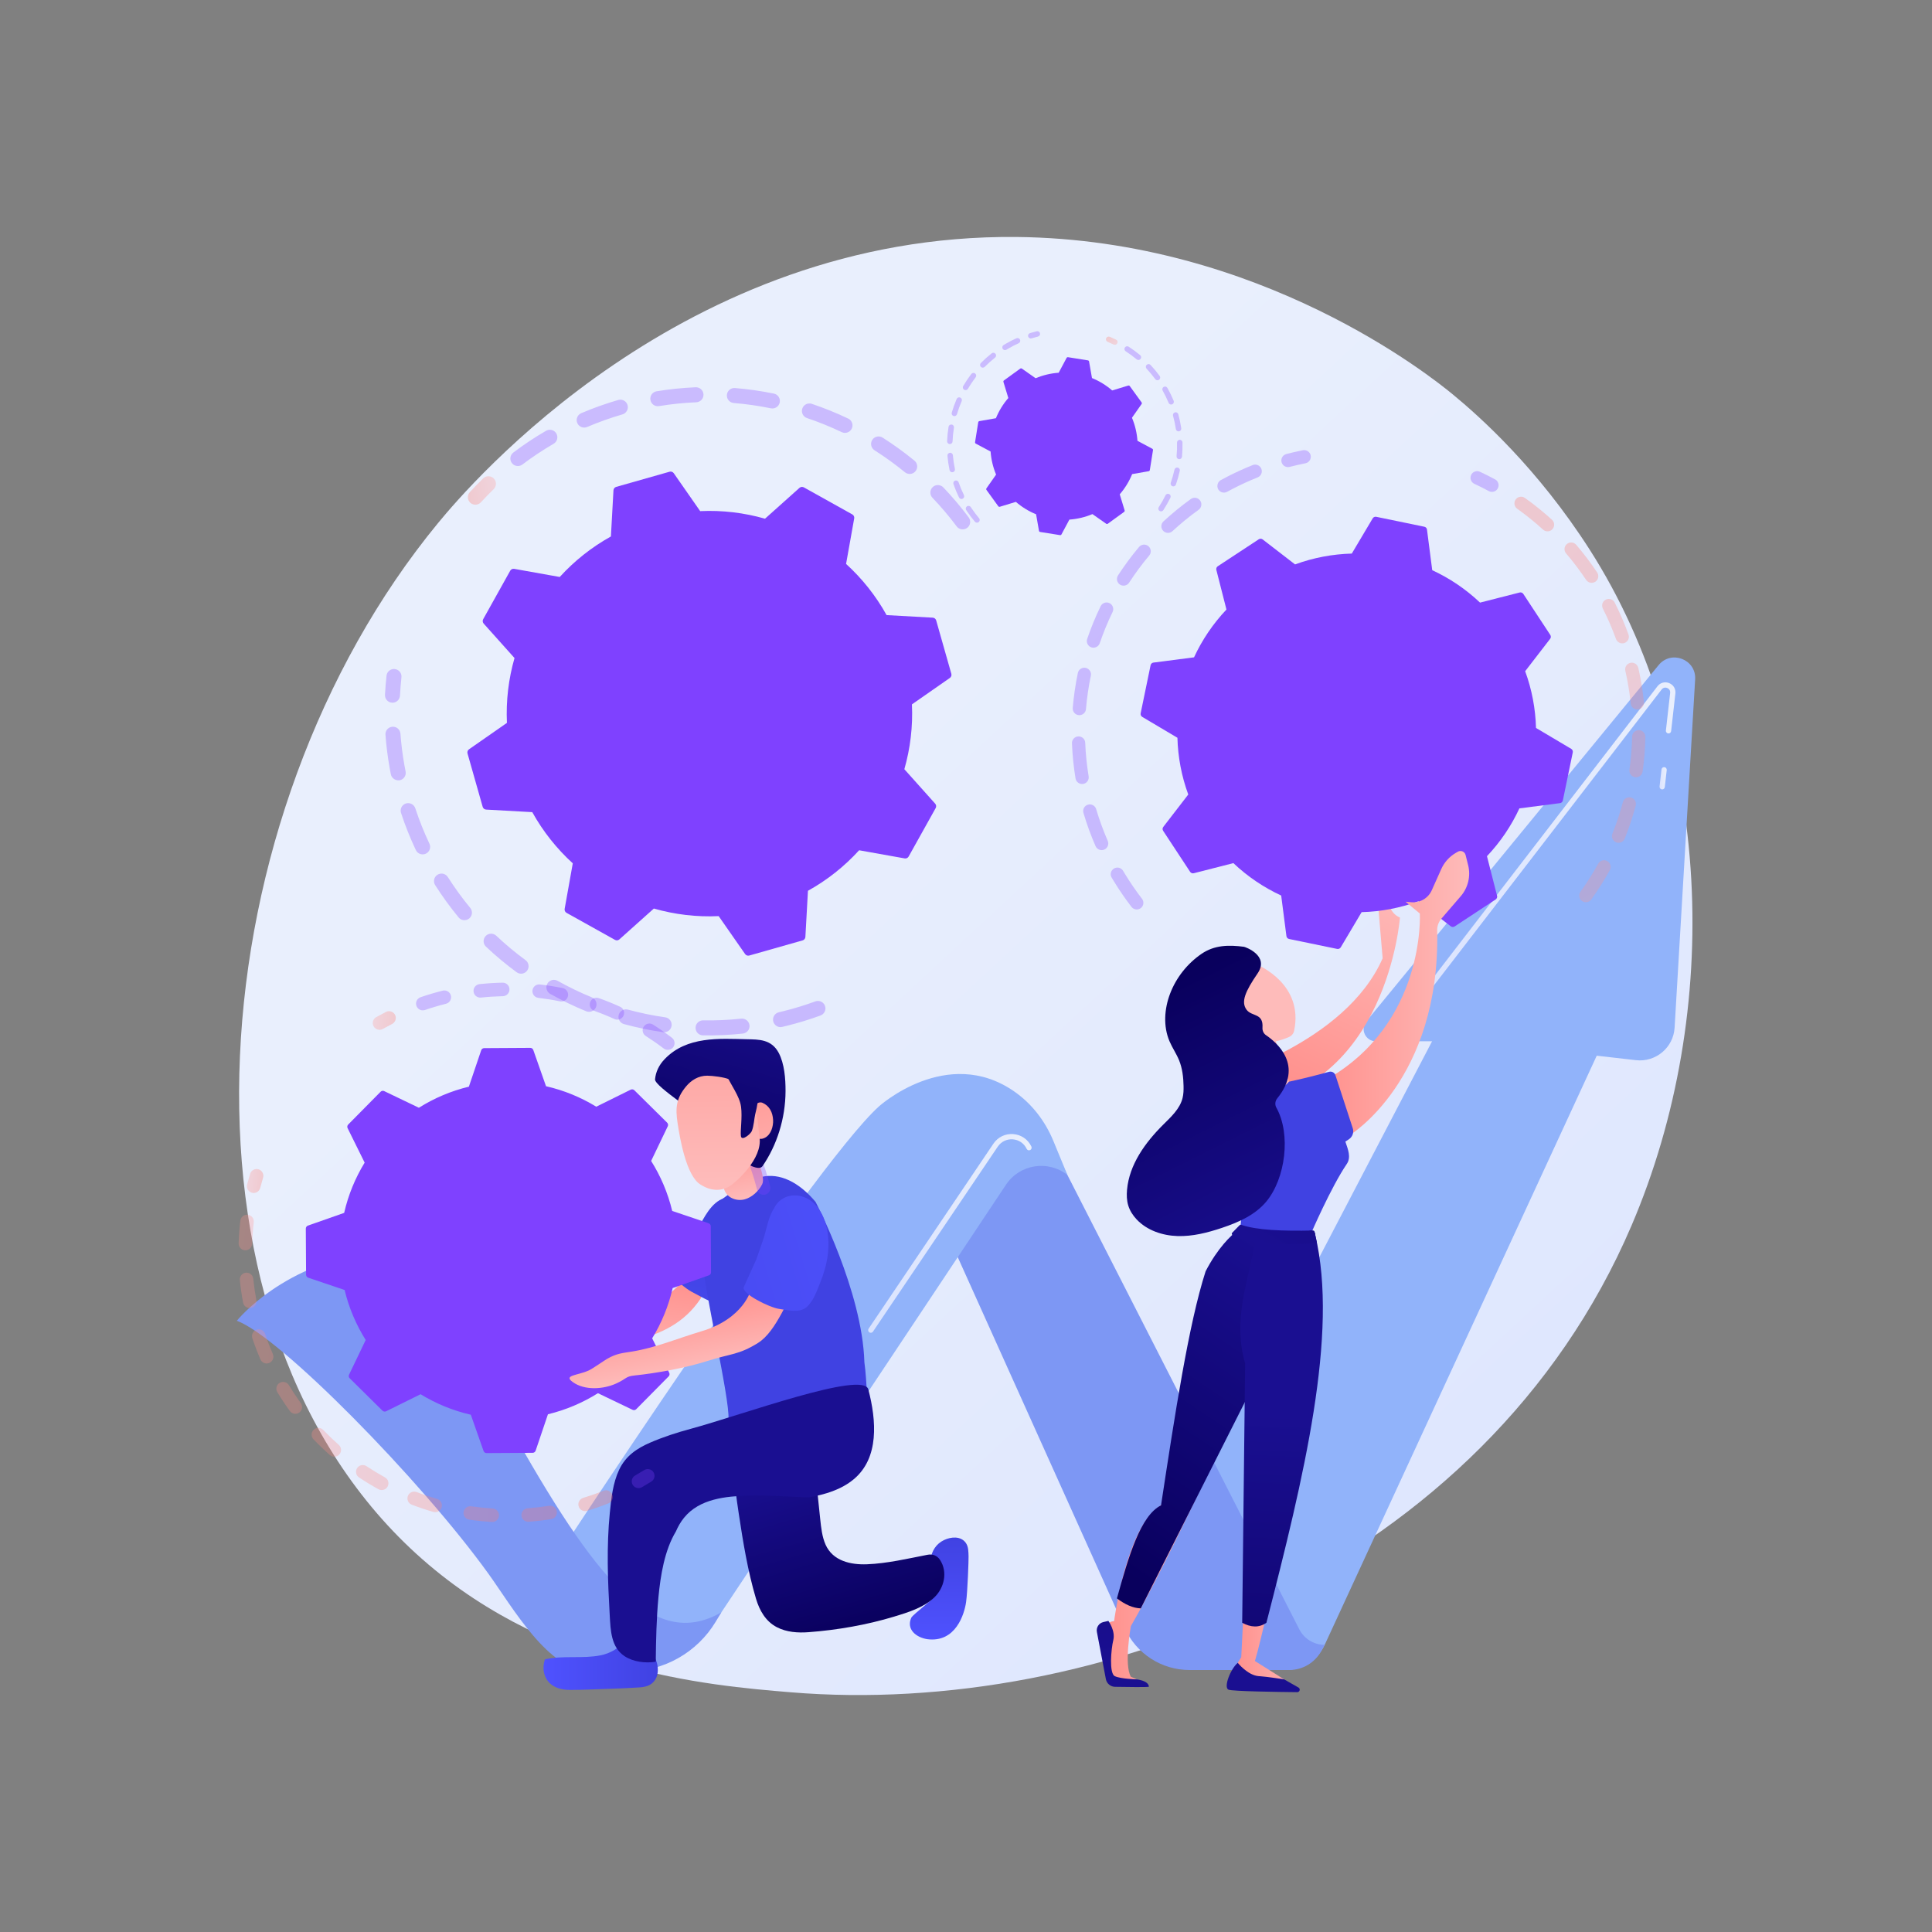 <?xml version="1.0" encoding="UTF-8"?> <svg xmlns="http://www.w3.org/2000/svg" width="3710" height="3710" viewBox="0 0 3710 3710" fill="none"><rect x="0" y="0" width="3710" height="3710" fill="#808080" stroke="none"/><g clip-path="url(#clip0_882_2)"><path d="M3133.01 2353.44C2850.28 3014.28 2103.98 3298.13 1519.23 3249.73C1359.57 3236.52 1038.33 3209.93 787.508 2972.73C305.815 2517.21 380 1565.04 841.118 1004.46C900.501 932.267 1311.54 448.591 1952.06 455.065C2421.02 459.805 2750.17 724.713 2790.2 757.715C2840.76 799.406 2952.28 898.477 3052.78 1055.65C3288.93 1424.94 3309.69 1940.48 3133.01 2353.44Z" fill="url(#paint0_linear_882_2)"></path><path d="M2223.47 3008.28L2749.99 1999.58H2642.12C2622.23 1999.58 2611.29 1976.45 2623.9 1961.07L3185.07 1277.13C3209.39 1247.48 3257.43 1266.28 3255.17 1304.56L3215.73 1973.38C3213.47 2011.66 3179.52 2040.2 3141.41 2035.84L3066.2 2027.23L2543.79 3158.59C2530.19 3188.04 2500.71 3206.9 2468.27 3206.9H2287.21L2223.47 3008.28Z" fill="#91B3FA"></path><path d="M1788.16 2300.83L2159.87 3126.54C2181.88 3175.45 2230.53 3206.9 2284.17 3206.9H2475.79C2501.22 3206.9 2524.64 3193.11 2536.98 3170.87L2543.79 3158.59C2523.2 3158.59 2504.35 3147.04 2494.99 3128.71L1999.73 2158.31L1788.16 2300.83Z" fill="#7D97F4"></path><path d="M2049.76 2256.33C2012.48 2226.9 1958.02 2235.55 1931.71 2275.09L1385.19 3096.19C1341.41 3161.96 1267.65 3201.47 1188.65 3201.47H1111.75L1049.16 3021.18C1049.16 3021.18 1557.24 2242.14 1688.19 2124.29C1688.19 2124.29 1818.6 2006.76 1947.19 2095.62C1981.16 2119.1 2006.95 2152.61 2022.7 2190.78L2049.76 2256.33Z" fill="#91B3FA"></path><path d="M454.749 2536.3C454.749 2536.3 546.232 2421.95 723.508 2404.16C723.508 2404.16 807.706 2432.85 975.447 2733.42C1143.19 3033.99 1254.53 3171.06 1385.19 3096.19L1374.37 3114.15C1338.72 3173.34 1274.67 3209.53 1205.58 3209.53H1133.32C1053.76 3209.53 984.669 3086.99 938.209 3022.41C807.657 2840.92 534.947 2564.47 454.749 2536.3Z" fill="#7D97F4"></path><path d="M3191.86 1515.88C3191.67 1515.88 3191.48 1515.87 3191.28 1515.85C3188.51 1515.53 3186.51 1513.03 3186.83 1510.25L3190.53 1477.6C3190.84 1474.82 3193.36 1472.8 3196.12 1473.14C3198.9 1473.46 3200.89 1475.96 3200.58 1478.74L3196.88 1511.39C3196.58 1513.97 3194.4 1515.88 3191.86 1515.88Z" fill="url(#paint1_linear_882_2)"></path><path d="M2723.41 1928.11C2722.34 1928.11 2721.25 1927.77 2720.33 1927.06C2718.12 1925.36 2717.7 1922.18 2719.41 1919.97L3182.79 1317.87C3188.22 1310.82 3197.06 1308.42 3205.29 1311.76C3213.54 1315.09 3218.22 1322.96 3217.22 1331.8L3209.05 1403.97C3208.73 1406.74 3206.21 1408.75 3203.45 1408.42C3200.68 1408.11 3198.68 1405.61 3199 1402.83L3207.17 1330.66C3207.75 1325.56 3204.62 1322.39 3201.5 1321.13C3198.39 1319.87 3193.94 1319.97 3190.8 1324.04L2727.42 1926.14C2726.43 1927.43 2724.93 1928.11 2723.41 1928.11Z" fill="url(#paint2_linear_882_2)"></path><path d="M1672.18 2559.32C1671.21 2559.32 1670.22 2559.04 1669.36 2558.45C1667.04 2556.89 1666.43 2553.75 1667.99 2551.43L1907.64 2196.2C1916.21 2183.5 1930.49 2176.61 1945.71 2177.77C1960.98 2178.93 1974.01 2187.89 1980.57 2201.73C1981.76 2204.26 1980.68 2207.27 1978.16 2208.47C1975.64 2209.67 1972.62 2208.59 1971.43 2206.06C1966.45 2195.54 1956.55 2188.74 1944.95 2187.86C1933.4 2186.99 1922.54 2192.21 1916.02 2201.86L1676.38 2557.09C1675.4 2558.54 1673.8 2559.32 1672.18 2559.32Z" fill="url(#paint3_linear_882_2)"></path><path d="M2688.32 1761.91C2688.32 1761.91 2663.73 2093.61 2387.09 2122.43L2340.91 2070.88C2340.91 2070.88 2582.99 2004.84 2655.08 1840.16L2647.39 1750L2660.32 1691.44C2660.83 1729.22 2669.12 1754.4 2688.32 1761.91Z" fill="url(#paint4_linear_882_2)"></path><g opacity="0.3"><path d="M2515.68 871.211C2513.13 866.32 2507.59 863.479 2501.9 864.607C2491.28 866.707 2480.58 869.157 2470.09 871.893C2463.28 873.671 2459.2 880.63 2460.97 887.452C2462.73 894.284 2469.72 898.347 2476.53 896.571C2486.52 893.964 2496.72 891.628 2506.86 889.622C2513.76 888.26 2518.25 881.55 2516.89 874.638C2516.65 873.411 2516.23 872.266 2515.68 871.211Z" fill="url(#paint5_linear_882_2)"></path><path d="M2422.15 900.189C2424.75 906.733 2421.57 914.147 2415.02 916.754C2398.51 923.338 2382.14 930.843 2366.39 939.062C2363.06 940.795 2359.75 942.575 2356.44 944.391C2350.27 947.772 2342.52 945.516 2339.13 939.341C2336.16 933.376 2338 925.418 2344.18 922.02C2347.64 920.123 2351.11 918.263 2354.59 916.449C2371.11 907.832 2388.27 899.962 2405.58 893.064C2411.71 890.619 2418.61 893.269 2421.6 898.999C2421.8 899.381 2421.98 899.78 2422.15 900.189ZM2301.67 978.943C2284.17 991.531 2267.3 1005.31 2251.53 1019.91C2246.36 1024.69 2238.3 1024.38 2233.51 1019.21C2228.76 1014.06 2229.03 1005.98 2234.21 1001.19C2250.74 985.891 2268.42 971.438 2286.77 958.244C2292.49 954.13 2300.45 955.43 2304.57 961.147C2304.93 961.647 2305.25 962.178 2305.53 962.712C2308.42 968.245 2306.87 975.194 2301.67 978.943ZM2206.83 1066.78C2192.98 1083.25 2180.01 1100.75 2168.29 1118.83C2164.46 1124.73 2156.56 1126.42 2150.66 1122.59C2144.73 1118.74 2143.05 1110.86 2146.89 1104.95C2159.18 1085.99 2172.79 1067.63 2187.31 1050.36C2191.85 1044.98 2199.89 1044.28 2205.28 1048.81C2206.59 1049.92 2207.63 1051.23 2208.37 1052.67C2210.69 1057.11 2210.25 1062.71 2206.83 1066.78ZM2136.48 1175.24C2127.07 1194.63 2118.78 1214.78 2111.85 1235.12C2109.57 1241.79 2102.33 1245.35 2095.67 1243.08C2089.02 1240.81 2085.44 1233.57 2087.7 1226.9C2094.97 1205.56 2103.66 1184.44 2113.53 1164.1C2116.6 1157.77 2124.24 1155.12 2130.58 1158.2C2133.13 1159.44 2135.08 1161.42 2136.3 1163.76C2138.11 1167.22 2138.31 1171.46 2136.48 1175.24ZM2094.73 1297.59C2090.32 1318.67 2087.18 1340.22 2085.38 1361.65C2084.8 1368.66 2078.63 1373.88 2071.61 1373.29C2064.59 1372.7 2059.37 1366.55 2059.97 1359.52C2061.85 1337.06 2065.15 1314.47 2069.76 1292.37C2071.21 1285.48 2077.96 1281.05 2084.85 1282.49C2088.74 1283.31 2091.85 1285.82 2093.56 1289.08C2094.87 1291.61 2095.36 1294.58 2094.73 1297.59ZM2083.95 1426.36C2084.8 1447.86 2087.01 1469.51 2090.51 1490.71C2091.66 1497.65 2086.96 1504.22 2080.01 1505.36C2073.07 1506.51 2066.52 1501.83 2065.35 1494.86C2061.67 1472.63 2059.36 1449.92 2058.47 1427.36C2058.19 1420.33 2063.67 1414.4 2070.7 1414.12C2075.79 1413.92 2080.31 1416.73 2082.52 1420.97C2083.36 1422.59 2083.88 1424.41 2083.95 1426.36ZM2104.98 1553.8C2111.07 1574.37 2118.53 1594.84 2127.16 1614.62C2129.97 1621.08 2127.02 1628.6 2120.57 1631.41C2114.12 1634.23 2106.7 1631.24 2103.77 1624.82C2094.73 1604.07 2086.91 1582.61 2080.53 1561.04C2078.53 1554.28 2082.39 1547.19 2089.14 1545.19C2095.08 1543.43 2101.29 1546.21 2104.06 1551.51C2104.43 1552.23 2104.75 1552.99 2104.98 1553.8ZM2190.67 1743.78C2185.09 1748.09 2177.09 1747.05 2172.78 1741.47C2160.88 1726.03 2149.62 1709.67 2139.34 1692.89C2137.76 1690.35 2136.23 1687.8 2134.71 1685.24C2130.97 1679.31 2133.14 1671.35 2139.23 1667.77C2145.3 1664.19 2153.11 1666.22 2156.69 1672.28C2158.11 1674.69 2159.55 1677.09 2161.06 1679.51C2170.89 1695.57 2181.63 1711.18 2192.98 1725.9C2193.45 1726.51 2193.86 1727.15 2194.2 1727.8C2197 1733.18 2195.64 1739.96 2190.67 1743.78Z" fill="url(#paint6_linear_882_2)"></path></g><g opacity="0.3"><path d="M3100.71 1157.1C3110.74 1176.94 3119.63 1197.56 3127.16 1218.39C3129.55 1225.01 3126.13 1232.32 3119.5 1234.72C3112.87 1237.12 3105.61 1233.62 3103.17 1227.06C3096 1207.19 3087.51 1187.52 3077.94 1168.6C3074.76 1162.32 3077.29 1154.64 3083.57 1151.47C3089.81 1148.32 3097.41 1150.77 3100.63 1156.94C3100.66 1156.99 3100.69 1157.05 3100.71 1157.1ZM3063.51 1117.08C3057.66 1120.99 3049.74 1119.4 3045.84 1113.54C3034.08 1095.92 3021.15 1078.82 3007.38 1062.74C3002.84 1057.41 3003.42 1049.34 3008.79 1044.75C3014.14 1040.17 3022.17 1040.8 3026.76 1046.15C3041.19 1063.01 3054.75 1080.92 3067.05 1099.4C3067.31 1099.79 3067.55 1100.18 3067.76 1100.59C3070.73 1106.29 3069 1113.43 3063.51 1117.08ZM3145.98 1282.49C3150.92 1304.17 3154.57 1326.34 3156.84 1348.38C3157.56 1355.38 3152.46 1361.65 3145.46 1362.37C3138.45 1363.1 3132.21 1358.01 3131.46 1351C3129.3 1329.97 3125.82 1308.83 3121.12 1288.14C3119.56 1281.27 3123.86 1274.44 3130.71 1272.88C3136.49 1271.57 3142.24 1274.4 3144.85 1279.41C3145.35 1280.36 3145.73 1281.39 3145.98 1282.49ZM2981.09 1016.17C2976.34 1021.37 2968.27 1021.73 2963.07 1016.98C2947.43 1002.7 2930.76 989.236 2913.51 976.971C2907.78 972.886 2906.43 964.922 2910.5 959.193C2914.58 953.452 2922.54 952.102 2928.28 956.185C2946.38 969.042 2963.87 983.163 2980.27 998.149C2981.41 999.188 2982.31 1000.38 2982.98 1001.67C2985.39 1006.28 2984.8 1012.1 2981.09 1016.17ZM3159.6 1415.06C3159.18 1437.24 3157.39 1459.63 3154.29 1481.61C3153.31 1488.59 3146.85 1493.44 3139.88 1492.46C3132.9 1491.48 3128.04 1485.03 3129.03 1478.05C3132 1457.08 3133.7 1435.73 3134.09 1414.57C3134.23 1407.54 3140.04 1401.93 3147.09 1402.07C3151.92 1402.16 3156.07 1404.93 3158.16 1408.93C3159.11 1410.76 3159.64 1412.85 3159.6 1415.06ZM3141.02 1547.04C3135.28 1568.52 3128.19 1589.84 3119.94 1610.41C3117.32 1616.95 3109.91 1620.12 3103.37 1617.5C3096.84 1614.89 3093.65 1607.46 3096.28 1600.91C3104.14 1581.3 3110.9 1560.96 3116.37 1540.46C3118.19 1533.66 3125.18 1529.62 3131.99 1531.43C3135.58 1532.39 3138.41 1534.8 3140.01 1537.86C3141.43 1540.59 3141.87 1543.84 3141.02 1547.04ZM3091.37 1670.79C3080.65 1690.29 3068.64 1709.29 3055.68 1727.27C3051.56 1732.99 3043.6 1734.28 3037.88 1730.16C3032.17 1726.05 3030.88 1718.07 3034.99 1712.37C3047.35 1695.22 3058.8 1677.1 3069 1658.51C3072.4 1652.33 3080.15 1650.08 3086.32 1653.48C3088.62 1654.73 3090.36 1656.59 3091.48 1658.74C3093.39 1662.4 3093.5 1666.91 3091.37 1670.79Z" fill="url(#paint7_linear_882_2)"></path><path d="M2876.29 925.882C2875.15 923.701 2873.37 921.827 2871.05 920.569C2861.44 915.381 2851.64 910.459 2841.92 905.924C2835.54 902.954 2827.94 905.713 2824.97 912.097C2822.02 918.476 2824.76 926.059 2831.14 929.047C2840.42 933.366 2849.77 938.067 2858.93 943.012C2865.13 946.359 2872.87 944.042 2876.21 937.847C2878.3 933.98 2878.18 929.509 2876.29 925.882Z" fill="url(#paint8_linear_882_2)"></path></g><path d="M2642.81 992.412C2640.11 991.857 2637.36 993.071 2635.95 995.441L2595.84 1063.02C2559.15 1064 2522.35 1070.83 2486.89 1083.84L2424.7 1035.87C2422.52 1034.19 2419.51 1034.08 2417.21 1035.59L2338.45 1087.39C2336.15 1088.91 2335.06 1091.72 2335.74 1094.38L2355.15 1170.49C2329.16 1197.89 2308.31 1228.98 2292.89 1262.28L2214.95 1272.35C2212.21 1272.7 2210.01 1274.75 2209.45 1277.45L2190.39 1369.77C2189.83 1372.47 2191.05 1375.22 2193.42 1376.63L2261 1416.74C2261.97 1453.43 2268.8 1490.23 2281.81 1525.69L2233.85 1587.89C2232.16 1590.07 2232.05 1593.08 2233.56 1595.38L2285.37 1674.14C2286.88 1676.44 2289.69 1677.53 2292.36 1676.85L2368.46 1657.44C2395.87 1683.43 2426.95 1704.27 2460.26 1719.69L2470.32 1797.64C2470.68 1800.37 2472.72 1802.58 2475.42 1803.13L2567.75 1822.2C2570.44 1822.75 2573.2 1821.54 2574.6 1819.17L2614.72 1751.59C2651.41 1750.62 2688.21 1743.79 2723.66 1730.78L2785.86 1778.74C2788.04 1780.42 2791.05 1780.54 2793.35 1779.02L2872.11 1727.22C2874.41 1725.71 2875.5 1722.9 2874.82 1720.23L2855.41 1644.12C2881.4 1616.72 2902.25 1585.63 2917.67 1552.33L2995.61 1542.26C2998.34 1541.91 3000.55 1539.86 3001.11 1537.16L3020.17 1444.84C3020.73 1442.14 3019.51 1439.39 3017.14 1437.98L2949.56 1397.87C2948.59 1361.18 2941.76 1324.38 2928.75 1288.92L2976.71 1226.73C2978.39 1224.54 2978.51 1221.54 2976.99 1219.23L2925.19 1140.47C2923.68 1138.17 2920.87 1137.08 2918.2 1137.77L2842.1 1157.18C2814.69 1131.18 2783.6 1110.34 2750.3 1094.92L2740.23 1016.97C2739.88 1014.24 2737.83 1012.03 2735.13 1011.48L2642.81 992.412Z" fill="url(#paint9_linear_882_2)"></path><path d="M2370.06 2721.44C2370.06 2721.44 2239.9 3005.13 2171.6 3122.64C2171.6 3122.64 2158.04 3196.57 2171.6 3219.82L2183.16 3224.96L2129.22 3223.35C2129.22 3223.35 2124.43 3123.9 2128.17 3118.35C2131.91 3112.79 2139.4 3113.16 2139.4 3113.16C2139.4 3113.16 2162.53 2929.89 2229.52 2890.78L2294.44 2667.16L2370.06 2721.44Z" fill="url(#paint10_linear_882_2)"></path><path d="M2206.2 3238.89C2206.28 3240.19 2164.08 3239.59 2141.15 3239.18C2132.69 3239.02 2125.47 3233.07 2123.66 3224.8L2106.35 3133.83C2104.7 3125.19 2110.19 3116.79 2118.77 3114.83L2128.44 3112.62C2128.44 3112.62 2142.22 3131.54 2137.88 3149.34C2133.54 3167.15 2129.68 3213.27 2140.65 3218.65C2151.61 3224.02 2183.16 3224.96 2183.16 3224.96C2183.16 3224.96 2205.48 3227.17 2206.2 3238.89Z" fill="url(#paint11_linear_882_2)"></path><path d="M2493.43 3240.54C2497.7 3242.97 2495.94 3249.49 2491.02 3249.44C2452.66 3249.05 2366.68 3247.84 2359.04 3244.66C2349.18 3240.56 2362.64 3205.12 2376.8 3193.12L2455 3218.65L2493.43 3240.54Z" fill="url(#paint12_linear_882_2)"></path><path d="M2517.7 2703.35C2517.7 2703.35 2433.59 3110.26 2409.8 3189.64L2466.09 3224.96C2466.09 3224.96 2437.88 3220.16 2416.96 3218.65C2396.04 3217.13 2376.8 3193.12 2376.8 3193.12L2383.55 3182.37C2383.55 3182.37 2404.64 2777.67 2399.5 2731.71L2517.7 2703.35Z" fill="url(#paint13_linear_882_2)"></path><path d="M2726.5 1754.22C2726.5 1754.22 2738.11 1965.89 2545.39 2074.06L2591.79 2179.87C2591.79 2179.87 2766.27 2074.34 2759.81 1786.51C2759.63 1778.25 2762.61 1770.23 2768 1763.97L2805.09 1720.95C2819.21 1704.56 2824.49 1682.33 2819.24 1661.33L2814.36 1641.82C2812.73 1635.29 2805.29 1632.15 2799.46 1635.53L2795.59 1637.78C2783.24 1644.95 2773.46 1655.82 2767.63 1668.85L2749.42 1709.56C2742.62 1724.76 2726.94 1733.99 2710.35 1732.56L2699.09 1731.59L2726.5 1754.22Z" fill="url(#paint14_linear_882_2)"></path><path d="M2552.1 2058.2C2519.86 2067.14 2410.63 2095.87 2342.44 2094.7L2384.31 2330.95L2380.98 2369.49C2425.72 2376.53 2470.88 2379.57 2517.48 2368.88C2517.48 2368.88 2555.91 2279.64 2586.22 2235.14C2594.98 2222.29 2588.46 2206.97 2583.5 2192.23L2590.32 2187.69C2597.26 2183.07 2600.27 2174.39 2597.68 2166.47L2564.44 2064.77C2562.71 2059.64 2557.31 2056.75 2552.1 2058.2Z" fill="url(#paint15_linear_882_2)"></path><path d="M2474.98 2077.24C2475.46 2076.6 2446.49 1989.75 2446.49 1989.75L2404.98 1993.52L2388.76 2092.05C2388.76 2092.05 2453.81 2105.18 2474.98 2077.24Z" fill="url(#paint16_linear_882_2)"></path><path d="M2414.92 1852.78C2417.68 1854.51 2503.61 1890.02 2485.15 1979.23C2484.06 1984.5 2480.54 1988.97 2475.62 1991.16C2463.01 1996.78 2435.87 2006.41 2403.4 2003.11C2358.39 1998.54 2328.89 1919.99 2330.14 1897.13C2331.4 1874.27 2387.49 1835.7 2414.92 1852.78Z" fill="url(#paint17_linear_882_2)"></path><path d="M2388.76 1818.1C2391.02 1818.4 2438.42 1834.91 2414.92 1869.25C2391.41 1903.6 2382.6 1923.81 2393.71 1938.9C2403.84 1952.64 2426.28 1944.81 2424.32 1973.39C2423.93 1979.11 2426.4 1984.67 2431.15 1987.88C2452.29 2002.2 2503.88 2046.25 2452.77 2109.07C2448.62 2114.18 2447.76 2121.22 2450.97 2126.97C2479.32 2177.83 2468.7 2262.95 2431.51 2307.57C2410.05 2333.32 2377.85 2347.4 2346.06 2358.01C2318.63 2367.17 2290.08 2374.48 2261.17 2373.59C2232.26 2372.69 2202.71 2362.78 2182.82 2341.78C2175.49 2334.04 2169.54 2324.83 2166.48 2314.61C2163.61 2305.03 2163.34 2294.84 2164.22 2284.89C2168.5 2236.41 2199.02 2194.17 2233.53 2159.86C2248.75 2144.73 2265.72 2129.33 2270.88 2108.5C2272.73 2101.02 2272.92 2093.24 2272.77 2085.54C2272.46 2068.68 2270.52 2051.59 2264.16 2035.98C2259 2023.33 2251.07 2011.97 2245.73 1999.4C2233.55 1970.74 2235.81 1937.37 2246.85 1908.26C2258.55 1877.43 2279.94 1850.41 2307.11 1831.76C2332.04 1814.65 2359.43 1814.26 2388.76 1818.1Z" fill="url(#paint18_linear_882_2)"></path><path d="M2376.41 2362.92C2364.15 2372.07 2338.42 2396.34 2315.12 2441.26C2282.48 2542.67 2256.03 2717.06 2229.52 2890.7C2190.16 2910.13 2167.2 2988.68 2144.83 3069.35C2160.61 3081.31 2175.93 3088.11 2190.66 3088.54L2436.33 2601.56L2446.96 2388.98C2421.47 2392.71 2390.33 2372.41 2376.41 2362.92Z" fill="url(#paint19_linear_882_2)"></path><path d="M2414.91 2365.6C2464.55 2375.14 2482.51 2371.5 2516.11 2363.15C2521.31 2361.86 2526.21 2366.14 2525.62 2371.46C2570.92 2561.18 2503.3 2838.28 2431.88 3116.16C2417.39 3126.24 2401.77 3125.06 2385.37 3116.16L2391.02 2618.14C2366.56 2532.98 2396.05 2463.71 2414.91 2365.6Z" fill="url(#paint20_linear_882_2)"></path><path d="M2383.33 2351.95C2412.9 2362.31 2463.27 2364.24 2521.53 2362.97C2522.82 2362.94 2523.96 2363.83 2524.23 2365.09L2528.48 2384.52C2528.84 2386.16 2527.62 2387.72 2525.95 2387.79C2450.72 2391.01 2390.46 2388.36 2366.53 2371.45C2365.16 2370.49 2364.97 2368.54 2366.14 2367.34L2380.53 2352.6C2381.27 2351.85 2382.34 2351.6 2383.33 2351.95Z" fill="url(#paint21_linear_882_2)"></path><path d="M1859.92 2988.88C1859.56 2979.92 1859.99 2970.04 1854.4 2962.44C1844.72 2949.28 1826.14 2951.03 1812.93 2957.31C1797.67 2964.57 1789.26 2978.05 1786.97 2994.35C1786.7 2996.26 1786.88 2997.99 1787.37 2999.55C1792.98 3004.43 1797.79 3010.12 1801.6 3016.49C1801.33 3019.87 1801.54 3023.32 1801.69 3026.69C1802.17 3036.88 1801.96 3046.84 1800.97 3057.01C1800.1 3065.97 1752.75 3100 1749.86 3106.6C1739.96 3129.2 1759.61 3144.34 1780.38 3147.66C1835.44 3155 1851.93 3099.14 1855.16 3076.53C1858.09 3056.07 1860.14 2994.27 1859.92 2988.88Z" fill="url(#paint22_linear_882_2)"></path><path d="M1256.63 3180.44C1247.02 3161.25 1229.7 3150.92 1208.95 3148.43C1206.52 3148.14 1204.33 3148.41 1202.37 3149.07C1189.86 3164.02 1173.03 3174.86 1152.82 3178.78C1118.26 3185.49 1082.37 3178.7 1047.85 3186.12C1047.39 3186.22 1046.96 3186.23 1046.52 3186.27C1043.23 3195.8 1042.59 3206.16 1045.75 3216.03C1052.68 3237.68 1073.58 3245.2 1094.5 3245.16C1122.12 3245.1 1149.81 3243.56 1177.42 3242.75C1190.88 3242.35 1204.31 3241.69 1217.75 3240.88C1229.11 3240.2 1241.66 3240.48 1251.17 3233.19C1267.62 3220.58 1264.93 3197.04 1256.63 3180.44Z" fill="url(#paint23_linear_882_2)"></path><path d="M1219.78 2605.46C1218.85 2592.77 1186.7 2586.69 1162.22 2589.2C1153.81 2590.07 1145.35 2592.86 1143.57 2597.12C1141.84 2601.29 1145.46 2605.17 1153.31 2606.9C1154.53 2607.17 1157.75 2608.38 1154.41 2607.07C1155.4 2607.46 1156.49 2607.79 1157.47 2608.19C1157.9 2608.37 1158.12 2608.46 1158.35 2608.55C1159.39 2609.13 1161.51 2609.08 1162.73 2609.65C1162.17 2609.28 1160.46 2611.72 1164.42 2609.17C1164.47 2609.2 1164.51 2609.23 1164.56 2609.27C1164.67 2609.34 1164.25 2610.25 1164.34 2610.27C1164.23 2610.25 1163.84 2610.66 1163.73 2610.64C1164.47 2611.1 1165.03 2611.8 1165.66 2612.31C1169.25 2615.18 1173.26 2617.07 1179.64 2618.78C1197.14 2623.45 1220.43 2614.31 1219.78 2605.46Z" fill="url(#paint24_linear_882_2)"></path><path d="M1162.14 2610.54C1162.44 2610.73 1162.91 2610.96 1163.44 2611.08C1163.42 2611.07 1163.4 2611.05 1163.38 2611.04C1163.05 2610.94 1162.65 2610.78 1162.14 2610.54Z" fill="url(#paint25_linear_882_2)"></path><path d="M1331.1 2467.76C1324.94 2461.58 1314.46 2459.45 1305.47 2466.89C1286.46 2482.64 1272.6 2500.54 1248.66 2508.72C1224.93 2516.82 1162.87 2551.11 1098.83 2554.11C1079.27 2544.01 1058.45 2552.31 1037.2 2554.99C1024.07 2556.64 1030.15 2568.39 1043.99 2569.2C1054.18 2569.8 1053.07 2568.67 1061.81 2571.7C1061.54 2571.9 1061 2572.3 1061 2572.3C1049.71 2594.8 1042.88 2591.46 1013.01 2605.32C983.147 2619.18 1013.11 2626.48 1026.88 2626.48C1119.86 2619.08 1089.31 2607.25 1146.28 2591.48C1169.71 2583.74 1193.49 2579.01 1217.57 2573.74C1269.23 2562.45 1314.55 2539.66 1344.75 2494.6C1353.02 2482.27 1342.93 2469.6 1331.1 2467.76Z" fill="url(#paint26_linear_882_2)"></path><path d="M1423.88 2385.84C1425.75 2373.74 1426.99 2361.55 1427.75 2349.33C1428.46 2338 1430.48 2324.24 1426.07 2313.42C1421.25 2301.58 1410.92 2296.93 1400.99 2298.72C1372.36 2300.85 1356.76 2329.07 1344.12 2352.29C1335.03 2368.99 1325.88 2385.66 1316.84 2402.39C1308.92 2417.06 1297.55 2433.35 1293.37 2449.53C1292.05 2454.64 1318.38 2475.59 1328.26 2480.67C1340.19 2486.8 1352.01 2493.79 1364.33 2499.07C1389.41 2509.82 1389.41 2509.82 1404.24 2460.54C1413.22 2436.33 1419.93 2411.37 1423.88 2385.84Z" fill="url(#paint27_linear_882_2)"></path><path d="M1805.15 2995.52C1799.64 2987.07 1790.78 2983.74 1781.06 2985.63C1743.09 2993.01 1703.65 3002.34 1664.91 3003.86C1633.58 3005.09 1599.31 2997.56 1585.36 2966.23C1578.52 2950.88 1576.78 2933.19 1575 2916.67C1572.83 2896.44 1570.75 2876.19 1568.65 2855.95C1564.47 2815.47 1560.41 2774.98 1556.12 2734.52C1554.18 2716.28 1552.22 2697.41 1535.78 2686.12C1522.22 2676.82 1504.34 2676.55 1488.43 2676.07C1455.71 2675.08 1419.14 2685.01 1402.73 2716.11C1387.07 2745.76 1399.68 2785.52 1407.21 2817.61C1410.28 2846.94 1414.04 2876.19 1418.45 2905.43C1426.73 2960.27 1435.85 3016.76 1451.74 3069.99C1458.47 3092.53 1470.19 3113.43 1491.73 3124.65C1510.4 3134.37 1532.12 3135.83 1552.76 3134.26C1607.93 3130.09 1664.19 3120.36 1717.15 3104.31C1743.26 3096.4 1773.08 3087.22 1793.44 3068.22C1813.2 3049.78 1820.42 3018.91 1805.15 2995.52Z" fill="url(#paint28_linear_882_2)"></path><path d="M1659.87 2615.95C1655.87 2478.92 1566.06 2307.91 1566.06 2307.91C1533.99 2269.76 1497.27 2251.78 1461.85 2260.05C1461.07 2260.41 1460.34 2260.8 1459.62 2261.2C1434.55 2266.06 1410.22 2285.68 1389.13 2300.84C1389.13 2300.84 1371.58 2319.71 1360.94 2346.18C1350.29 2372.65 1350.71 2404.02 1350.3 2426.92C1349.62 2465.28 1401.76 2685.34 1398.86 2725.27C1398.49 2730.45 1455.11 2777.7 1666.71 2726.69C1666.71 2726.69 1664.88 2650.31 1659.87 2615.95Z" fill="url(#paint29_linear_882_2)"></path><path d="M1444.28 2204.87C1440.12 2197.59 1436.32 2191.18 1427.63 2190.6C1417.94 2189.95 1408.07 2193.49 1399.51 2197.92C1396.59 2199.43 1394.42 2204.42 1395.72 2207.75C1396.09 2208.69 1396.42 2209.64 1396.76 2210.58C1397.08 2221.15 1397.67 2231.67 1398.32 2242.22C1398.5 2245.13 1398.34 2248.85 1398.59 2252.5C1397.72 2253.76 1396.96 2255.07 1396.33 2256.41C1395.9 2257.33 1395.56 2258.26 1395.26 2259.21C1390.48 2267.59 1387.67 2277 1391.26 2285.78C1397.56 2301.22 1415.42 2307.02 1430.06 2303.05C1444.02 2299.26 1457 2287.25 1463.68 2273.94C1471.1 2259.17 1448.52 2212.28 1444.28 2204.87Z" fill="url(#paint30_linear_882_2)"></path><path d="M1667.43 2668.03C1657.84 2631.34 1423.45 2717.55 1326.66 2743.67C1300.05 2750.85 1273.72 2759.31 1248.17 2770.41C1223.66 2781.06 1201.57 2795.38 1188.85 2822.52C1176.92 2847.97 1173.85 2876.72 1171.03 2904.91C1167.78 2937.33 1166.82 2970 1167.08 3002.6C1167.35 3035.33 1168.97 3068.01 1170.79 3100.67C1172.48 3131.01 1173.34 3163.08 1199.27 3180.29C1215.8 3191.26 1239.56 3194.31 1259.24 3190.99C1259.72 3149.46 1260.54 3107.83 1264.44 3066.79C1268.39 3025.3 1276.1 2976.9 1297.93 2940.83C1301.94 2931.45 1306.99 2922.66 1313.37 2914.73C1343.29 2877.57 1394.72 2873.33 1436.23 2872C1473.87 2870.8 1513.71 2874.25 1553.44 2875.48C1584.53 2869.66 1615.03 2860.91 1639.42 2840.58C1688.53 2799.65 1683.12 2728.03 1667.43 2668.03Z" fill="url(#paint31_linear_882_2)"></path><g opacity="0.3"><path d="M1453.77 2284.54C1450.36 2271.01 1446.32 2257.46 1441.75 2244.27C1439.41 2237.5 1443 2230.11 1449.77 2227.76C1456.54 2225.43 1463.94 2229.01 1466.28 2235.78C1471.09 2249.68 1475.35 2263.94 1478.94 2278.19C1480.69 2285.14 1476.48 2292.19 1469.53 2293.95C1468.05 2294.32 1466.56 2294.43 1465.13 2294.29C1459.82 2293.78 1455.15 2290.01 1453.77 2284.54ZM1414.97 2181.45C1408.61 2169.01 1401.64 2156.7 1394.24 2144.86C1390.45 2138.78 1392.3 2130.77 1398.38 2126.98C1404.46 2123.19 1412.46 2125.04 1416.26 2131.11C1424.04 2143.58 1431.38 2156.54 1438.08 2169.63C1441.34 2176.01 1438.81 2183.83 1432.43 2187.09C1430.15 2188.26 1427.68 2188.68 1425.3 2188.46C1421.04 2188.05 1417.07 2185.54 1414.97 2181.45ZM1354.16 2089.57C1345.22 2078.88 1335.69 2068.42 1325.85 2058.48C1320.8 2053.39 1320.84 2045.17 1325.93 2040.13C1331.02 2035.08 1339.24 2035.12 1344.28 2040.21C1354.64 2050.66 1364.66 2061.67 1374.07 2072.92C1378.67 2078.42 1377.94 2086.6 1372.44 2091.2C1369.67 2093.52 1366.22 2094.48 1362.89 2094.16C1359.61 2093.85 1356.44 2092.3 1354.16 2089.57ZM1274.54 2013.44C1263.44 2004.97 1251.84 1996.89 1240.06 1989.39C1234.01 1985.55 1232.23 1977.52 1236.07 1971.48C1239.92 1965.43 1247.94 1963.64 1253.99 1967.49C1266.39 1975.37 1278.6 1983.89 1290.28 1992.8C1295.98 1997.14 1297.08 2005.28 1292.73 2010.99C1289.91 2014.69 1285.49 2016.45 1281.17 2016.03C1278.84 2015.81 1276.54 2014.96 1274.54 2013.44ZM799.632 1931.43C797.299 1924.65 800.901 1917.27 807.68 1914.94C821.565 1910.16 835.848 1905.92 850.127 1902.35C857.082 1900.61 864.129 1904.84 865.867 1911.79C867.608 1918.74 863.381 1925.79 856.429 1927.53C842.87 1930.92 829.31 1934.94 816.125 1939.48C814.316 1940.1 812.467 1940.3 810.678 1940.13C805.768 1939.67 801.34 1936.4 799.632 1931.43ZM1180.09 1956.88C1167.39 1951.1 1154.29 1945.8 1141.14 1941.14C1134.38 1938.74 1130.85 1931.32 1133.25 1924.56C1135.65 1917.81 1143.06 1914.31 1149.83 1916.68C1163.67 1921.59 1177.47 1927.17 1190.84 1933.26C1197.36 1936.23 1200.24 1943.92 1197.27 1950.45C1194.92 1955.62 1189.59 1958.51 1184.23 1957.99C1182.83 1957.86 1181.44 1957.49 1180.09 1956.88ZM909.387 1904.08C908.63 1896.95 913.798 1890.56 920.926 1889.81C935.526 1888.26 950.386 1887.32 965.092 1887.01C972.264 1886.83 978.186 1892.55 978.338 1899.72C978.487 1906.88 972.799 1912.81 965.632 1912.97C951.656 1913.26 937.533 1914.15 923.659 1915.62C922.774 1915.71 921.901 1915.71 921.048 1915.63C915.032 1915.06 910.047 1910.32 909.387 1904.08ZM1075.38 1922.86C1061.72 1920.07 1047.76 1917.83 1033.88 1916.21C1026.75 1915.39 1021.66 1908.94 1022.49 1901.82C1023.31 1894.8 1029.6 1889.74 1036.61 1890.41C1036.7 1890.41 1036.79 1890.42 1036.88 1890.44C1051.49 1892.14 1066.19 1894.49 1080.57 1897.42C1087.59 1898.86 1092.12 1905.72 1090.69 1912.74C1089.35 1919.3 1083.28 1923.68 1076.76 1923.06C1076.3 1923.02 1075.84 1922.95 1075.38 1922.86Z" fill="url(#paint32_linear_882_2)"></path><path d="M727.542 1977.46C730.086 1977.71 732.728 1977.2 735.125 1975.85C740.956 1972.57 746.953 1969.36 752.949 1966.29C759.332 1963.04 761.868 1955.22 758.609 1948.84C755.353 1942.45 747.531 1939.91 741.149 1943.18C734.841 1946.4 728.535 1949.78 722.397 1953.23C716.152 1956.75 713.935 1964.66 717.45 1970.9C719.617 1974.76 723.455 1977.07 727.542 1977.46Z" fill="url(#paint33_linear_882_2)"></path></g><g opacity="0.3"><path d="M485.874 2290.76C492.109 2291.36 498.029 2287.36 499.654 2281.1C501.333 2274.63 503.178 2268.08 505.136 2261.64C507.221 2254.78 503.352 2247.53 496.495 2245.44C489.608 2243.35 482.386 2247.23 480.302 2254.08C478.242 2260.86 476.299 2267.76 474.528 2274.58C472.728 2281.52 476.893 2288.6 483.83 2290.4C484.512 2290.58 485.196 2290.7 485.874 2290.76Z" fill="url(#paint34_linear_882_2)"></path><path d="M901.176 2918.21C894.083 2917.18 889.165 2910.59 890.196 2903.5C891.226 2896.4 897.803 2891.5 904.904 2892.52C918.409 2894.48 932.207 2895.89 946.071 2896.74C953.192 2897.16 958.667 2903.34 958.227 2910.5C957.787 2917.65 951.63 2923.09 944.476 2922.66C938.469 2922.29 932.492 2921.82 926.547 2921.25C918.065 2920.44 909.529 2919.42 901.176 2918.21ZM1001.3 2910.22C1000.77 2903.08 1006.13 2896.85 1013.28 2896.32C1027 2895.29 1040.83 2893.68 1054.38 2891.52C1061.44 2890.38 1068.11 2895.22 1069.24 2902.3C1070.37 2909.37 1065.54 2916.03 1058.47 2917.15C1044.2 2919.43 1029.65 2921.13 1015.21 2922.2C1014.46 2922.26 1013.72 2922.25 1012.99 2922.18C1006.81 2921.59 1001.78 2916.62 1001.3 2910.22ZM832.046 2903.28C818.174 2899.28 804.282 2894.62 790.759 2889.44C784.065 2886.88 780.717 2879.37 783.28 2872.68C785.843 2865.98 793.345 2862.65 800.043 2865.2C812.885 2870.12 826.074 2874.54 839.247 2878.34C846.133 2880.33 850.105 2887.53 848.116 2894.42C846.356 2900.51 840.521 2904.31 834.43 2903.73C833.638 2903.66 832.839 2903.51 832.046 2903.28ZM1111.2 2892.61C1109.12 2885.75 1112.98 2878.5 1119.84 2876.41C1132.98 2872.41 1146.11 2867.8 1158.86 2862.7C1165.52 2860.04 1173.07 2863.28 1175.73 2869.94C1178.39 2876.59 1175.15 2884.14 1168.49 2886.8C1155.07 2892.17 1141.24 2897.03 1127.4 2901.24C1125.73 2901.75 1124.03 2901.91 1122.39 2901.75C1117.31 2901.27 1112.78 2897.79 1111.2 2892.61ZM726.657 2859.69C714.014 2852.73 701.492 2845.14 689.436 2837.11C683.469 2833.14 681.851 2825.09 685.82 2819.12C689.791 2813.15 697.849 2811.54 703.815 2815.51C715.268 2823.13 727.161 2830.34 739.168 2836.95C745.449 2840.4 747.739 2848.3 744.283 2854.58C741.708 2859.26 736.671 2861.72 731.675 2861.24C729.965 2861.08 728.256 2860.57 726.657 2859.69ZM633.383 2794.04C622.54 2784.46 611.975 2774.32 601.98 2763.89C597.022 2758.71 597.197 2750.5 602.373 2745.54C607.557 2740.57 615.77 2740.75 620.722 2745.93C630.219 2755.84 640.259 2765.48 650.562 2774.58C655.936 2779.33 656.444 2787.53 651.7 2792.9C648.84 2796.14 644.725 2797.61 640.731 2797.23C638.096 2796.98 635.516 2795.92 633.383 2794.04ZM556.629 2709.62C548.124 2697.9 540.019 2685.7 532.539 2673.35C528.826 2667.22 530.788 2659.24 536.918 2655.53C543.057 2651.81 551.031 2653.78 554.742 2659.9C561.847 2671.64 569.549 2683.23 577.634 2694.37C581.845 2700.17 580.557 2708.28 574.757 2712.49C572.092 2714.43 568.943 2715.2 565.905 2714.91C562.327 2714.57 558.907 2712.75 556.629 2709.62ZM500.12 2610.47C494.382 2597.18 489.146 2583.49 484.559 2569.78C482.284 2562.98 485.949 2555.63 492.748 2553.35C499.534 2551.08 506.897 2554.75 509.172 2561.54C513.528 2574.56 518.499 2587.56 523.951 2600.18C526.792 2606.76 523.762 2614.4 517.181 2617.24C515.102 2618.13 512.921 2618.44 510.816 2618.24C506.256 2617.81 502.066 2614.97 500.12 2610.47ZM466.762 2501.26C464.1 2487.07 462.011 2472.58 460.553 2458.18C459.83 2451.05 465.026 2444.68 472.158 2443.96C479.267 2443.24 485.655 2448.43 486.378 2455.56C487.763 2469.24 489.748 2483 492.274 2496.49C493.596 2503.53 488.954 2510.31 481.911 2511.63C480.684 2511.86 479.465 2511.91 478.282 2511.8C472.669 2511.26 467.853 2507.08 466.762 2501.26ZM458.205 2387.52C458.567 2376.89 459.262 2366.13 460.27 2355.56C460.635 2351.73 461.042 2347.92 461.489 2344.11C462.325 2337 468.699 2331.76 475.89 2332.74C483.009 2333.57 488.103 2340.02 487.268 2347.14C486.845 2350.75 486.456 2354.38 486.109 2358.02C485.15 2368.08 484.489 2378.29 484.144 2388.41C483.901 2395.57 477.894 2401.18 470.732 2400.93C470.463 2400.92 470.195 2400.91 469.93 2400.88C463.155 2400.24 457.968 2394.41 458.205 2387.52Z" fill="url(#paint35_linear_882_2)"></path><path d="M1224.87 2857.58C1227.44 2857.82 1230.1 2857.31 1232.51 2855.94C1238.62 2852.46 1244.77 2848.79 1250.79 2845.03C1256.87 2841.23 1258.71 2833.22 1254.91 2827.14C1251.11 2821.07 1243.11 2819.21 1237.03 2823.02C1231.31 2826.59 1225.47 2830.08 1219.67 2833.38C1213.45 2836.92 1211.27 2844.85 1214.82 2851.08C1216.99 2854.9 1220.81 2857.19 1224.87 2857.58Z" fill="url(#paint36_linear_882_2)"></path></g><path d="M1283.97 2643.08C1285.79 2641.24 1286.24 2638.45 1285.1 2636.13L1252.37 2569.95C1270.38 2540.54 1283.82 2508.06 1291.71 2473.47L1361.32 2449.01C1363.76 2448.15 1365.39 2445.84 1365.37 2443.25L1364.85 2354.7C1364.84 2352.11 1363.18 2349.82 1360.73 2348.99L1290.84 2325.35C1282.54 2290.85 1268.72 2258.52 1250.37 2229.34L1282.31 2162.78C1283.43 2160.45 1282.94 2157.66 1281.1 2155.84L1218.12 2093.59C1216.28 2091.77 1213.49 2091.32 1211.17 2092.47L1144.99 2125.2C1115.59 2107.19 1083.1 2093.74 1048.51 2085.86L1024.05 2016.25C1023.19 2013.81 1020.88 2012.18 1018.29 2012.2L929.738 2012.72C927.15 2012.73 924.858 2014.39 924.029 2016.84L900.389 2086.73C865.892 2095.02 833.566 2108.85 804.379 2127.2L737.821 2095.26C735.488 2094.14 732.701 2094.62 730.883 2096.46L668.636 2159.45C666.817 2161.29 666.367 2164.08 667.513 2166.4L700.238 2232.58C682.232 2261.98 668.789 2294.46 660.9 2329.06L591.294 2353.52C588.852 2354.38 587.224 2356.69 587.239 2359.28L587.76 2447.83C587.776 2450.42 589.431 2452.71 591.882 2453.54L661.772 2477.18C670.067 2511.68 683.894 2544 702.243 2573.19L670.301 2639.75C669.181 2642.08 669.664 2644.87 671.506 2646.69L734.49 2708.93C736.331 2710.75 739.122 2711.2 741.442 2710.06L807.62 2677.33C837.022 2695.34 869.507 2708.78 904.1 2716.67L928.561 2786.27C929.419 2788.71 931.731 2790.34 934.319 2790.33L1022.87 2789.81C1025.46 2789.79 1027.75 2788.14 1028.58 2785.68L1052.22 2715.8C1086.72 2707.5 1119.04 2693.67 1148.23 2675.33L1214.79 2707.27C1217.12 2708.39 1219.91 2707.9 1221.73 2706.06L1283.97 2643.08Z" fill="url(#paint37_linear_882_2)"></path><path d="M1442.23 2476.11C1442.23 2476.11 1428.83 2532.2 1346.96 2556.45C1303.92 2569.2 1259.57 2587.91 1214.46 2595.22C1193.65 2598.6 1184.27 2598.88 1165.44 2609.6C1161.04 2612.1 1137.55 2628.55 1130.54 2631.7C1108.59 2641.56 1081.72 2640.63 1099.41 2653.62C1122.74 2670.78 1159.09 2667.74 1183.23 2656.74C1204.49 2647.04 1200.67 2643.22 1218.55 2641.32C1262.26 2636.68 1315.64 2627.05 1358.78 2613.38C1404.66 2598.84 1418.37 2601.92 1455.27 2579.06C1492.32 2556.12 1512.88 2489.39 1534.7 2463.58C1541.56 2455.47 1442.23 2476.11 1442.23 2476.11Z" fill="url(#paint38_linear_882_2)"></path><path d="M1563.03 2310.71C1540.79 2289.58 1504.45 2289.32 1487.87 2317.27C1487.35 2318.15 1486.99 2319.03 1486.72 2319.91C1475.77 2335.78 1472.27 2359.04 1466.81 2376.39C1462.49 2390.1 1457.12 2404.11 1452.43 2418.19C1444.39 2435.92 1436.37 2453.65 1428.39 2471.39C1422.83 2483.75 1477.55 2510.88 1496.45 2513.52C1513.16 2515.85 1534.85 2522.01 1548.94 2509.97C1561.8 2498.99 1568.74 2478.72 1574.89 2463.37C1581.79 2446.16 1587.17 2428.6 1589.49 2410.16C1593.66 2376.99 1588.7 2335.1 1563.03 2310.71Z" fill="url(#paint39_linear_882_2)"></path><path d="M1495.41 2021.92C1481.47 1995.47 1456.93 1996.12 1434.32 1995.65C1382.27 1994.57 1318.86 1989.18 1276.1 2034.05C1265.1 2045.6 1259.25 2058.66 1257.87 2072.56C1256.5 2086.45 1348.72 2142.73 1355.65 2157.62C1372.98 2194.84 1451.43 2257.95 1464.27 2239.31C1491.69 2199.52 1508.29 2148.1 1508.47 2095.26C1508.55 2071.14 1506.28 2042.52 1495.41 2021.92Z" fill="url(#paint40_linear_882_2)"></path><path d="M1484.57 2150.55C1483.8 2136.13 1477.62 2123.36 1464 2117.64C1459.02 2115.56 1453.62 2118.38 1449.88 2121.37C1449.42 2121.74 1448.95 2122.12 1448.49 2122.49C1443.5 2126.49 1446.17 2156.65 1446.18 2165.17C1446.2 2179.61 1454.52 2192.4 1469.18 2184.66C1480.71 2178.58 1485.23 2162.71 1484.57 2150.55Z" fill="url(#paint41_linear_882_2)"></path><path d="M1441.47 2109.94C1434.62 2097.51 1423.36 2086.98 1409.6 2080.66C1402.75 2077.52 1408.01 2074.53 1400.04 2072.59C1391 2068.46 1368.12 2065.69 1358.16 2065.64C1341.15 2065.54 1327.32 2074.41 1317.47 2086.23C1298.1 2109.49 1296.95 2128.13 1301.04 2155.83C1305.4 2185.31 1317.56 2256.47 1344.11 2274.01C1370.65 2291.56 1392.74 2284.62 1405.33 2275.07C1413.82 2268.63 1464.27 2225.73 1458.6 2184.42C1454.64 2155.56 1456.06 2136.41 1441.47 2109.94Z" fill="url(#paint42_linear_882_2)"></path><path d="M1453.3 2087.98C1450.73 2080.18 1438.44 2078.46 1435.5 2086.58C1432.91 2081.45 1429.8 2076.7 1426.34 2072.68C1419.84 2065.13 1391.6 2057.11 1392.86 2059.99C1403.23 2083.5 1420.4 2104.71 1423.06 2125.46C1425.72 2146.21 1421.33 2171.31 1422.78 2181.68C1424.22 2192.04 1441.41 2177.61 1443.68 2171.96C1447.69 2161.99 1448.42 2147.01 1450.09 2140.39C1454.03 2124.81 1458.43 2103.57 1453.3 2087.98Z" fill="url(#paint43_linear_882_2)"></path><g opacity="0.3"><path d="M754.04 1284.9C747.902 1285.99 742.958 1290.99 742.242 1297.51C740.899 1309.67 739.906 1322.04 739.295 1334.27C738.898 1342.21 745.014 1348.97 752.969 1349.38C760.929 1349.81 767.683 1343.65 768.081 1335.7C768.664 1324.05 769.609 1312.26 770.888 1300.66C771.764 1292.76 766.056 1285.64 758.145 1284.75C756.74 1284.6 755.364 1284.66 754.04 1284.9Z" fill="url(#paint44_linear_882_2)"></path><path d="M753.517 1395.55C761.454 1394.97 768.363 1400.92 768.95 1408.86C770.44 1428.89 772.972 1449.08 776.481 1468.86C777.221 1473.03 778.014 1477.21 778.848 1481.39C780.396 1489.19 775.332 1496.78 767.526 1498.33C760.087 1499.51 752.137 1494.82 750.572 1487.01C749.703 1482.63 748.876 1478.26 748.102 1473.89C744.423 1453.16 741.767 1432 740.212 1410.99C739.657 1403.55 744.857 1397.01 752.049 1395.74C752.527 1395.65 753.017 1395.6 753.517 1395.55ZM797.49 1552.16C805.118 1575.29 814.243 1598.16 824.622 1620.12C828.022 1627.32 824.95 1635.89 817.751 1639.3C810.588 1642.68 801.964 1639.63 798.564 1632.43C787.685 1609.42 778.113 1585.45 770.12 1561.19C767.628 1553.63 771.735 1545.48 779.296 1542.98C779.957 1542.77 780.637 1542.6 781.308 1542.49C788.25 1541.25 795.216 1545.28 797.49 1552.16ZM859.966 1684.21C873.007 1704.74 887.476 1724.65 902.979 1743.43C908.041 1749.56 907.175 1758.65 901.04 1763.71C894.881 1768.79 885.823 1767.93 880.75 1761.78C864.492 1742.1 849.319 1721.19 835.639 1699.68C831.373 1692.96 833.351 1684.05 840.069 1679.78C841.709 1678.75 843.477 1678.08 845.277 1677.76C850.856 1676.77 856.736 1679.14 859.966 1684.21ZM952.979 1796.88C970.683 1813.6 989.593 1829.38 1009.16 1843.75C1015.58 1848.47 1016.96 1857.49 1012.24 1863.9C1007.54 1870.29 998.518 1871.69 992.1 1866.99C971.571 1851.91 951.756 1835.37 933.184 1817.83C927.398 1812.36 927.143 1803.23 932.606 1797.45C934.817 1795.12 937.612 1793.69 940.55 1793.16C944.893 1792.39 949.527 1793.61 952.979 1796.88ZM1070.68 1883.42C1091.91 1895.33 1114.07 1906.03 1136.56 1915.25C1143.92 1918.26 1147.44 1926.68 1144.43 1934.05C1141.41 1941.42 1133 1944.95 1125.63 1941.92C1102.06 1932.26 1078.83 1921.04 1056.57 1908.56C1049.64 1904.66 1047.16 1895.88 1051.06 1888.94C1053.25 1885.02 1057.01 1882.53 1061.12 1881.8C1064.28 1881.24 1067.65 1881.72 1070.68 1883.42ZM1205.82 1938.76C1229.29 1945.15 1253.37 1950.12 1277.41 1953.55C1285.28 1954.66 1290.76 1961.97 1289.64 1969.84C1288.51 1977.72 1281.24 1983.18 1273.34 1982.08C1248.13 1978.49 1222.86 1973.27 1198.25 1966.58C1190.57 1964.48 1186.04 1956.57 1188.13 1948.89C1189.64 1943.34 1194.21 1939.42 1199.52 1938.48C1201.55 1938.12 1203.69 1938.18 1205.82 1938.76ZM1350.33 1959.37C1374.57 1959.8 1399.16 1958.71 1423.42 1956.12C1431.34 1955.29 1438.44 1961.02 1439.28 1968.93C1440.12 1976.84 1434.38 1983.82 1426.47 1984.8C1401.03 1987.49 1375.25 1988.64 1349.83 1988.19C1341.87 1988.05 1335.53 1981.48 1335.67 1973.52C1335.79 1966.53 1340.9 1960.77 1347.55 1959.59C1348.45 1959.43 1349.38 1959.35 1350.33 1959.37ZM1584.21 1931.53C1586.95 1939 1583.11 1947.28 1575.64 1950.02C1554.95 1957.61 1533.49 1964.19 1511.92 1969.57C1508.65 1970.41 1505.38 1971.19 1502.1 1971.96C1494.44 1973.98 1486.6 1968.94 1484.81 1961.16C1483.01 1953.41 1487.84 1945.67 1495.6 1943.87C1498.67 1943.16 1501.75 1942.42 1504.87 1941.62C1525.52 1936.47 1545.99 1930.19 1565.72 1922.96C1566.53 1922.66 1567.36 1922.44 1568.17 1922.3C1574.93 1921.1 1581.77 1924.87 1584.21 1931.53Z" fill="url(#paint45_linear_882_2)"></path></g><g opacity="0.3"><path d="M1260.86 751.382C1285.64 747.313 1310.89 744.733 1335.9 743.681C1343.85 743.357 1350.57 749.526 1350.9 757.485C1351.24 765.445 1345 772.084 1337.1 772.484C1313.25 773.473 1289.16 775.945 1265.52 779.827C1257.67 781.121 1250.25 775.79 1248.97 767.942C1247.69 760.15 1252.92 752.79 1260.66 751.416C1260.73 751.406 1260.8 751.393 1260.86 751.382ZM1205.09 777.888C1207.31 785.527 1202.92 793.526 1195.27 795.74C1172.28 802.421 1149.46 810.559 1127.45 819.939C1120.16 823.019 1111.66 819.654 1108.55 812.317C1105.42 804.995 1108.83 796.543 1116.15 793.415C1139.22 783.589 1163.14 775.057 1187.23 768.066C1187.74 767.918 1188.24 767.8 1188.76 767.709C1195.91 766.439 1203.02 770.738 1205.09 777.888ZM1411.39 745.165C1436.43 747.21 1461.57 750.796 1486.09 755.835C1493.89 757.439 1498.91 765.065 1497.31 772.854C1495.71 780.656 1488.12 785.649 1480.3 784.078C1456.9 779.266 1432.93 775.845 1409.04 773.883C1401.1 773.233 1395.2 766.276 1395.85 758.357C1396.39 751.685 1401.39 746.452 1407.69 745.335C1408.88 745.125 1410.12 745.062 1411.39 745.165ZM1068.33 832.462C1072.32 839.344 1069.97 848.165 1063.09 852.159C1042.38 864.168 1022.21 877.568 1003.13 892.001C996.783 896.787 987.741 895.532 982.945 889.209C978.144 882.857 979.392 873.817 985.743 869.016C1005.75 853.874 1026.91 839.813 1048.63 827.224C1050.13 826.357 1051.73 825.789 1053.34 825.503C1059.13 824.474 1065.21 827.083 1068.33 832.462ZM1558.91 775.502C1582.67 783.491 1606.2 793.023 1628.84 803.828C1636.02 807.256 1639.07 815.864 1635.64 823.047C1632.21 830.232 1623.61 833.287 1616.42 829.846C1594.83 819.527 1572.39 810.444 1549.72 802.833C1542.18 800.297 1538.11 792.128 1540.66 784.574C1542.39 779.406 1546.79 775.868 1551.81 774.976C1554.1 774.569 1556.54 774.708 1558.91 775.502ZM1694.86 840.352C1716.06 853.828 1736.64 868.716 1756 884.588C1762.16 889.629 1763.06 898.701 1758.01 904.857C1752.98 911.011 1743.9 911.922 1737.73 906.87C1719.26 891.738 1699.63 877.541 1679.4 864.679C1672.68 860.412 1670.7 851.501 1674.96 844.784C1677.22 841.238 1680.77 839.007 1684.62 838.324C1688.04 837.717 1691.7 838.342 1694.86 840.352ZM1811.38 935.894C1828.76 954.064 1845.17 973.465 1860.15 993.533C1864.91 999.92 1863.6 1008.94 1857.22 1013.71C1850.84 1018.47 1841.81 1017.14 1837.05 1010.78C1822.77 991.634 1807.12 973.141 1790.55 955.828C1785.05 950.073 1785.25 940.946 1791.01 935.45C1793.14 933.4 1795.73 932.154 1798.44 931.674C1803.02 930.86 1807.92 932.278 1811.38 935.894Z" fill="url(#paint46_linear_882_2)"></path><path d="M935.425 914.765C932.688 915.251 930.064 916.532 927.917 918.613C919.064 927.202 910.43 936.095 902.24 945.038C896.871 950.909 897.267 960.029 903.138 965.405C909.012 970.751 918.119 970.365 923.505 964.506C931.31 955.974 939.553 947.493 947.996 939.291C953.708 933.747 953.839 924.619 948.296 918.913C944.834 915.353 939.977 913.957 935.425 914.765Z" fill="url(#paint47_linear_882_2)"></path></g><path d="M927.853 1189.02C926.338 1191.74 926.712 1195.12 928.788 1197.44L988.012 1263.63C976.6 1303.51 971.466 1345.49 973.449 1388.13L900.628 1438.88C898.074 1440.66 896.931 1443.86 897.78 1446.86L926.873 1549.34C927.721 1552.34 930.38 1554.47 933.486 1554.64L1022.11 1559.56C1042.82 1596.88 1069.25 1629.91 1099.91 1657.84L1084.3 1745.27C1083.75 1748.34 1085.21 1751.41 1087.93 1752.93L1180.97 1804.82C1183.68 1806.34 1187.07 1805.97 1189.39 1803.89L1255.57 1744.66C1295.45 1756.08 1337.43 1761.21 1380.07 1759.23L1430.82 1832.05C1432.6 1834.6 1435.81 1835.75 1438.8 1834.9L1541.29 1805.81C1544.28 1804.95 1546.41 1802.3 1546.58 1799.19L1551.5 1710.57C1588.82 1689.85 1621.85 1663.42 1649.78 1632.76L1737.21 1648.38C1740.28 1648.93 1743.35 1647.47 1744.87 1644.75L1796.77 1551.71C1798.28 1548.99 1797.91 1545.61 1795.83 1543.29L1736.61 1477.1C1748.02 1437.22 1753.16 1395.24 1751.17 1352.6L1823.99 1301.85C1826.55 1300.07 1827.69 1296.87 1826.84 1293.87L1797.75 1191.39C1796.9 1188.39 1794.24 1186.27 1791.13 1186.09L1702.51 1181.17C1681.8 1143.85 1655.37 1110.83 1624.71 1082.89L1640.32 995.461C1640.87 992.397 1639.41 989.323 1636.69 987.805L1543.65 935.908C1540.94 934.391 1537.55 934.767 1535.23 936.842L1469.04 996.068C1429.17 984.654 1387.18 979.52 1344.54 981.504L1293.8 908.683C1292.02 906.13 1288.81 904.986 1285.82 905.836L1183.33 934.929C1180.34 935.779 1178.21 938.436 1178.04 941.544L1173.12 1030.17C1135.79 1050.88 1102.77 1077.31 1074.84 1107.97L987.404 1092.35C984.34 1091.81 981.265 1093.26 979.749 1095.98L927.853 1189.02Z" fill="url(#paint48_linear_882_2)"></path><g opacity="0.3"><path d="M1996.54 638.58C1995.4 636.622 1993.07 635.559 1990.76 636.128C1986.45 637.187 1982.1 638.39 1977.85 639.707C1975.09 640.563 1973.55 643.493 1974.4 646.257C1975.25 649.026 1978.19 650.562 1980.95 649.707C1985 648.452 1989.14 647.304 1993.26 646.293C1996.07 645.606 1997.78 642.771 1997.1 639.961C1996.97 639.465 1996.78 639.003 1996.54 638.58Z" fill="url(#paint49_linear_882_2)"></path><path d="M1958.72 652.203C1959.91 654.838 1958.74 657.938 1956.1 659.129C1949.45 662.136 1942.88 665.518 1936.57 669.182C1935.24 669.955 1933.92 670.746 1932.59 671.553C1930.12 673.054 1926.9 672.273 1925.4 669.804C1924.07 667.413 1924.68 664.115 1927.15 662.607C1928.53 661.765 1929.92 660.937 1931.31 660.129C1937.93 656.288 1944.82 652.742 1951.79 649.591C1954.26 648.474 1957.14 649.433 1958.47 651.727C1958.56 651.878 1958.64 652.038 1958.72 652.203ZM1910.77 686.74C1903.83 692.227 1897.17 698.193 1890.97 704.473C1888.94 706.531 1885.63 706.553 1883.57 704.522C1881.52 702.499 1881.49 699.177 1883.52 697.119C1890.01 690.537 1897 684.281 1904.28 678.529C1906.55 676.736 1909.84 677.12 1911.63 679.388C1911.79 679.586 1911.93 679.798 1912.05 680.012C1913.34 682.227 1912.84 685.105 1910.77 686.74ZM1873.51 724.526C1868.14 731.535 1863.15 738.956 1858.67 746.587C1857.21 749.079 1854 749.917 1851.51 748.455C1849.01 746.987 1848.18 743.789 1849.64 741.292C1854.33 733.29 1859.57 725.506 1865.2 718.155C1866.96 715.862 1870.25 715.425 1872.54 717.185C1873.1 717.616 1873.55 718.135 1873.88 718.709C1874.92 720.489 1874.84 722.791 1873.51 724.526ZM1846.68 770.312C1843.18 778.439 1840.15 786.859 1837.69 795.326C1836.88 798.105 1833.98 799.7 1831.2 798.891C1828.43 798.084 1826.83 795.181 1827.63 792.404C1830.22 783.519 1833.39 774.696 1837.06 766.171C1838.2 763.515 1841.28 762.29 1843.94 763.432C1845.01 763.897 1845.85 764.671 1846.39 765.608C1847.2 766.994 1847.36 768.728 1846.68 770.312ZM1831.83 821.263C1830.41 829.992 1829.53 838.888 1829.19 847.711C1829.08 850.597 1826.64 852.85 1823.76 852.74C1820.87 852.63 1818.61 850.201 1818.73 847.307C1819.08 838.062 1820.01 828.735 1821.49 819.587C1821.96 816.734 1824.65 814.795 1827.5 815.257C1829.11 815.518 1830.43 816.489 1831.19 817.798C1831.78 818.808 1832.03 820.02 1831.83 821.263ZM1829.8 874.273C1830.55 883.076 1831.86 891.912 1833.69 900.541C1834.29 903.367 1832.48 906.149 1829.66 906.747C1826.83 907.345 1824.06 905.546 1823.45 902.712C1821.53 893.664 1820.16 884.392 1819.37 875.159C1819.13 872.279 1821.26 869.744 1824.14 869.5C1826.23 869.324 1828.13 870.393 1829.11 872.089C1829.49 872.737 1829.74 873.475 1829.8 874.273ZM1840.8 926.147C1843.67 934.47 1847.11 942.724 1851.02 950.679C1852.29 953.275 1851.23 956.412 1848.63 957.685C1846.04 958.961 1842.94 957.874 1841.62 955.295C1837.53 946.954 1833.92 938.3 1830.9 929.571C1829.96 926.838 1831.41 923.856 1834.14 922.911C1836.54 922.08 1839.14 923.104 1840.37 925.226C1840.54 925.513 1840.68 925.82 1840.8 926.147ZM1879.47 1002.47C1877.26 1004.34 1873.96 1004.06 1872.09 1001.85C1866.92 995.739 1862 989.238 1857.47 982.551C1856.78 981.538 1856.1 980.52 1855.43 979.496C1853.79 977.134 1854.53 973.83 1856.96 972.251C1859.38 970.67 1862.62 971.354 1864.21 973.775C1864.83 974.737 1865.47 975.694 1866.13 976.66C1870.46 983.062 1875.16 989.263 1880.08 995.092C1880.29 995.331 1880.47 995.586 1880.62 995.847C1881.87 998.001 1881.43 1000.81 1879.47 1002.47Z" fill="url(#paint50_linear_882_2)"></path></g><g opacity="0.3"><path d="M2241.77 744.949C2246.25 752.898 2250.28 761.19 2253.76 769.592C2254.86 772.263 2253.6 775.325 2250.92 776.431C2248.25 777.538 2245.21 776.237 2244.08 773.592C2240.77 765.578 2236.92 757.67 2232.65 750.087C2231.23 747.569 2232.12 744.375 2234.64 742.957C2237.14 741.55 2240.3 742.415 2241.74 744.886C2241.75 744.907 2241.76 744.929 2241.77 744.949ZM2225.77 729.23C2223.45 730.94 2220.17 730.438 2218.46 728.107C2213.31 721.096 2207.69 714.326 2201.74 707.986C2199.78 705.884 2199.87 702.564 2201.99 700.585C2204.1 698.607 2207.4 698.716 2209.38 700.823C2215.61 707.468 2221.51 714.563 2226.9 721.912C2227.01 722.067 2227.12 722.223 2227.21 722.387C2228.54 724.668 2227.96 727.629 2225.77 729.23ZM2262.67 795.531C2265.1 804.332 2267.01 813.354 2268.35 822.349C2268.77 825.209 2266.8 827.875 2263.94 828.299C2261.08 828.728 2258.43 826.759 2257.99 823.895C2256.71 815.313 2254.89 806.709 2252.58 798.311C2251.81 795.523 2253.45 792.641 2256.23 791.874C2258.58 791.228 2260.99 792.282 2262.15 794.289C2262.37 794.67 2262.55 795.085 2262.67 795.531ZM2190.1 689.375C2188.25 691.596 2184.94 691.894 2182.72 690.045C2176.04 684.477 2168.96 679.267 2161.65 674.558C2159.23 672.989 2158.53 669.748 2160.09 667.323C2161.65 664.893 2164.89 664.191 2167.32 665.759C2174.99 670.695 2182.42 676.161 2189.43 682.002C2189.91 682.407 2190.3 682.88 2190.6 683.394C2191.68 685.242 2191.54 687.64 2190.1 689.375ZM2270.72 849.644C2270.96 858.749 2270.64 867.964 2269.78 877.037C2269.51 879.915 2266.95 882.027 2264.07 881.753C2261.19 881.48 2259.08 878.927 2259.35 876.044C2260.18 867.39 2260.48 858.602 2260.25 849.919C2260.17 847.03 2262.46 844.624 2265.35 844.549C2267.33 844.496 2269.08 845.555 2270.01 847.157C2270.44 847.889 2270.7 848.737 2270.72 849.644ZM2265.55 904.118C2263.6 913.033 2261.09 921.909 2258.09 930.497C2257.13 933.225 2254.15 934.665 2251.42 933.711C2248.7 932.761 2247.25 929.775 2248.21 927.042C2251.06 918.852 2253.46 910.384 2255.32 901.877C2255.94 899.053 2258.73 897.265 2261.56 897.884C2263.05 898.212 2264.25 899.145 2264.97 900.371C2265.6 901.462 2265.84 902.787 2265.55 904.118ZM2247.49 955.79C2243.46 963.984 2238.89 972.002 2233.91 979.617C2232.32 982.039 2229.08 982.716 2226.66 981.133C2224.24 979.552 2223.57 976.305 2225.14 973.888C2229.89 966.627 2234.25 958.982 2238.09 951.168C2239.37 948.573 2242.51 947.504 2245.1 948.783C2246.07 949.254 2246.81 949.984 2247.31 950.846C2248.16 952.309 2248.29 954.157 2247.49 955.79Z" fill="url(#paint51_linear_882_2)"></path><path d="M2145.44 654.298C2144.93 653.425 2144.17 652.689 2143.19 652.217C2139.15 650.268 2135.04 648.431 2130.97 646.753C2128.3 645.653 2125.24 646.926 2124.13 649.6C2123.04 652.271 2124.31 655.33 2126.98 656.436C2130.87 658.035 2134.79 659.789 2138.64 661.647C2141.24 662.904 2144.37 661.81 2145.63 659.208C2146.41 657.581 2146.28 655.75 2145.44 654.298Z" fill="url(#paint52_linear_882_2)"></path></g><path d="M2050.93 685.923C2049.81 685.745 2048.7 686.295 2048.17 687.293L2032.98 715.755C2017.95 716.835 2002.98 720.32 1988.68 726.315L1962.29 707.8C1961.36 707.151 1960.12 707.16 1959.21 707.824L1927.87 730.533C1926.95 731.196 1926.56 732.368 1926.89 733.45L1936.27 764.3C1926.12 776.022 1918.15 789.158 1912.44 803.103L1880.66 808.681C1879.55 808.876 1878.68 809.757 1878.5 810.874L1872.4 849.09C1872.22 850.207 1872.77 851.314 1873.77 851.846L1902.23 867.04C1903.31 882.069 1906.8 897.033 1912.79 911.333L1894.28 937.73C1893.63 938.656 1893.64 939.892 1894.3 940.807L1917.01 972.145C1917.67 973.061 1918.85 973.454 1919.93 973.125L1950.78 963.75C1962.5 973.9 1975.64 981.871 1989.58 987.576L1995.16 1019.35C1995.35 1020.47 1996.23 1021.33 1997.35 1021.51L2035.57 1027.61C2036.68 1027.79 2037.79 1027.24 2038.32 1026.24L2053.52 997.782C2068.55 996.702 2083.51 993.218 2097.81 987.222L2124.21 1005.74C2125.13 1006.39 2126.37 1006.38 2127.29 1005.71L2158.62 983.004C2159.54 982.34 2159.93 981.169 2159.6 980.087L2150.23 949.237C2160.38 937.515 2168.35 924.379 2174.06 910.434L2205.83 904.857C2206.95 904.662 2207.81 903.781 2207.99 902.664L2214.09 864.448C2214.27 863.331 2213.72 862.224 2212.72 861.691L2184.26 846.496C2183.18 831.467 2179.7 816.504 2173.7 802.203L2192.22 775.806C2192.87 774.88 2192.86 773.644 2192.19 772.728L2169.48 741.391C2168.82 740.476 2167.65 740.081 2166.57 740.411L2135.72 749.786C2124 739.636 2110.86 731.666 2096.91 725.96L2091.34 694.182C2091.14 693.068 2090.26 692.201 2089.14 692.023L2050.93 685.923Z" fill="url(#paint53_linear_882_2)"></path></g><defs><linearGradient id="paint0_linear_882_2" x1="3419.75" y1="3619.04" x2="1362.16" y2="1398.15" gradientUnits="userSpaceOnUse"><stop stop-color="#DAE3FE"></stop><stop offset="1" stop-color="#E9EFFD"></stop></linearGradient><linearGradient id="paint1_linear_882_2" x1="3186.79" y1="1494.49" x2="3200.61" y2="1494.49" gradientUnits="userSpaceOnUse"><stop stop-color="#DAE3FE"></stop><stop offset="1" stop-color="#E9EFFD"></stop></linearGradient><linearGradient id="paint2_linear_882_2" x1="2718.36" y1="1619.19" x2="3217.36" y2="1619.19" gradientUnits="userSpaceOnUse"><stop stop-color="#DAE3FE"></stop><stop offset="1" stop-color="#E9EFFD"></stop></linearGradient><linearGradient id="paint3_linear_882_2" x1="1667.13" y1="2368.48" x2="1981.05" y2="2368.48" gradientUnits="userSpaceOnUse"><stop stop-color="#DAE3FE"></stop><stop offset="1" stop-color="#E9EFFD"></stop></linearGradient><linearGradient id="paint4_linear_882_2" x1="2640.98" y1="1676.33" x2="2462.64" y2="2063.02" gradientUnits="userSpaceOnUse"><stop stop-color="#FEBBBA"></stop><stop offset="1" stop-color="#FF928E"></stop></linearGradient><linearGradient id="paint5_linear_882_2" x1="2481.08" y1="865.795" x2="2496.6" y2="895.557" gradientUnits="userSpaceOnUse"><stop stop-color="#7F41FF"></stop><stop offset="1" stop-color="#7F41FF"></stop></linearGradient><linearGradient id="paint6_linear_882_2" x1="2140.44" y1="1028.16" x2="2444.73" y2="1611.48" gradientUnits="userSpaceOnUse"><stop stop-color="#7F41FF"></stop><stop offset="1" stop-color="#7F41FF"></stop></linearGradient><linearGradient id="paint7_linear_882_2" x1="2835.43" y1="996.778" x2="3182.72" y2="1662.54" gradientUnits="userSpaceOnUse"><stop stop-color="#FE7062"></stop><stop offset="1" stop-color="#FF928E"></stop></linearGradient><linearGradient id="paint8_linear_882_2" x1="2838.89" y1="901.87" x2="2862.64" y2="947.402" gradientUnits="userSpaceOnUse"><stop stop-color="#7F41FF"></stop><stop offset="1" stop-color="#7F41FF"></stop></linearGradient><linearGradient id="paint9_linear_882_2" x1="2562.74" y1="1836.28" x2="2684.13" y2="612.271" gradientUnits="userSpaceOnUse"><stop stop-color="#7F41FF"></stop><stop offset="1" stop-color="#7F41FF"></stop></linearGradient><linearGradient id="paint10_linear_882_2" x1="2370.06" y1="2946.06" x2="2126.74" y2="2946.06" gradientUnits="userSpaceOnUse"><stop stop-color="#FEBBBA"></stop><stop offset="1" stop-color="#FF928E"></stop></linearGradient><linearGradient id="paint11_linear_882_2" x1="2035.61" y1="2401.92" x2="2156.11" y2="3185.17" gradientUnits="userSpaceOnUse"><stop stop-color="#09005D"></stop><stop offset="1" stop-color="#1A0F91"></stop></linearGradient><linearGradient id="paint12_linear_882_2" x1="2290.57" y1="2362.7" x2="2411.07" y2="3145.94" gradientUnits="userSpaceOnUse"><stop stop-color="#09005D"></stop><stop offset="1" stop-color="#1A0F91"></stop></linearGradient><linearGradient id="paint13_linear_882_2" x1="2517.7" y1="2964.15" x2="2376.8" y2="2964.15" gradientUnits="userSpaceOnUse"><stop stop-color="#FEBBBA"></stop><stop offset="1" stop-color="#FF928E"></stop></linearGradient><linearGradient id="paint14_linear_882_2" x1="2821.23" y1="1907.01" x2="2545.39" y2="1907.01" gradientUnits="userSpaceOnUse"><stop stop-color="#FEBBBA"></stop><stop offset="1" stop-color="#FF928E"></stop></linearGradient><linearGradient id="paint15_linear_882_2" x1="-942.574" y1="-6840.81" x2="-826.261" y2="-6532.32" gradientUnits="userSpaceOnUse"><stop stop-color="#4F52FF"></stop><stop offset="1" stop-color="#4042E2"></stop></linearGradient><linearGradient id="paint16_linear_882_2" x1="2474.99" y1="2042.44" x2="2388.76" y2="2042.44" gradientUnits="userSpaceOnUse"><stop stop-color="#FEBBBA"></stop><stop offset="1" stop-color="#FF928E"></stop></linearGradient><linearGradient id="paint17_linear_882_2" x1="2337.95" y1="1931.01" x2="1710.35" y2="1973.69" gradientUnits="userSpaceOnUse"><stop stop-color="#FEBBBA"></stop><stop offset="1" stop-color="#FF928E"></stop></linearGradient><linearGradient id="paint18_linear_882_2" x1="2208.68" y1="1910.46" x2="2459.27" y2="2411.63" gradientUnits="userSpaceOnUse"><stop stop-color="#09005D"></stop><stop offset="1" stop-color="#1A0F91"></stop></linearGradient><linearGradient id="paint19_linear_882_2" x1="2104.24" y1="2983.03" x2="2483.53" y2="2421.7" gradientUnits="userSpaceOnUse"><stop stop-color="#09005D"></stop><stop offset="1" stop-color="#1A0F91"></stop></linearGradient><linearGradient id="paint20_linear_882_2" x1="2419.72" y1="3508.94" x2="2453.44" y2="2716.62" gradientUnits="userSpaceOnUse"><stop stop-color="#09005D"></stop><stop offset="1" stop-color="#1A0F91"></stop></linearGradient><linearGradient id="paint21_linear_882_2" x1="2807.03" y1="1725.75" x2="2436.16" y2="2396.69" gradientUnits="userSpaceOnUse"><stop stop-color="#09005D"></stop><stop offset="1" stop-color="#1A0F91"></stop></linearGradient><linearGradient id="paint22_linear_882_2" x1="1801.7" y1="3148.57" x2="1805.64" y2="2951.97" gradientUnits="userSpaceOnUse"><stop stop-color="#4F52FF"></stop><stop offset="1" stop-color="#4042E2"></stop></linearGradient><linearGradient id="paint23_linear_882_2" x1="1043.69" y1="3196.74" x2="1263.21" y2="3196.74" gradientUnits="userSpaceOnUse"><stop stop-color="#4F52FF"></stop><stop offset="1" stop-color="#4042E2"></stop></linearGradient><linearGradient id="paint24_linear_882_2" x1="1142.65" y1="2603.59" x2="1219.2" y2="2611.67" gradientUnits="userSpaceOnUse"><stop stop-color="#FEBBBA"></stop><stop offset="1" stop-color="#FF928E"></stop></linearGradient><linearGradient id="paint25_linear_882_2" x1="1162.11" y1="2610.8" x2="1163.45" y2="2610.94" gradientUnits="userSpaceOnUse"><stop stop-color="#FEBBBA"></stop><stop offset="1" stop-color="#FF928E"></stop></linearGradient><linearGradient id="paint26_linear_882_2" x1="1163.23" y1="2642.83" x2="1186.27" y2="2446.58" gradientUnits="userSpaceOnUse"><stop stop-color="#FEBBBA"></stop><stop offset="1" stop-color="#FF928E"></stop></linearGradient><linearGradient id="paint27_linear_882_2" x1="1244.31" y1="2899.75" x2="1374.56" y2="2353.37" gradientUnits="userSpaceOnUse"><stop stop-color="#4F52FF"></stop><stop offset="1" stop-color="#4042E2"></stop></linearGradient><linearGradient id="paint28_linear_882_2" x1="1658.13" y1="3130.99" x2="1561.37" y2="2798.14" gradientUnits="userSpaceOnUse"><stop stop-color="#09005D"></stop><stop offset="1" stop-color="#1A0F91"></stop></linearGradient><linearGradient id="paint29_linear_882_2" x1="2158.66" y1="826.177" x2="2042.35" y2="1134.66" gradientUnits="userSpaceOnUse"><stop stop-color="#4F52FF"></stop><stop offset="1" stop-color="#4042E2"></stop></linearGradient><linearGradient id="paint30_linear_882_2" x1="1433.81" y1="2302.36" x2="1411.58" y2="2192.5" gradientUnits="userSpaceOnUse"><stop stop-color="#FEBBBA"></stop><stop offset="1" stop-color="#FF928E"></stop></linearGradient><linearGradient id="paint31_linear_882_2" x1="1311.83" y1="1321.65" x2="1372.52" y2="2181.36" gradientUnits="userSpaceOnUse"><stop stop-color="#09005D"></stop><stop offset="1" stop-color="#1A0F91"></stop></linearGradient><linearGradient id="paint32_linear_882_2" x1="1495.2" y1="2115.64" x2="787.333" y2="2048.16" gradientUnits="userSpaceOnUse"><stop stop-color="#7F41FF"></stop><stop offset="1" stop-color="#7F41FF"></stop></linearGradient><linearGradient id="paint33_linear_882_2" x1="759.426" y1="1961.69" x2="716.387" y2="1957.59" gradientUnits="userSpaceOnUse"><stop stop-color="#FE7062"></stop><stop offset="1" stop-color="#FF928E"></stop></linearGradient><linearGradient id="paint34_linear_882_2" x1="504.673" y1="2269.26" x2="475.138" y2="2266.44" gradientUnits="userSpaceOnUse"><stop stop-color="#FE7062"></stop><stop offset="1" stop-color="#FF928E"></stop></linearGradient><linearGradient id="paint35_linear_882_2" x1="1195.84" y1="2674.14" x2="436.798" y2="2601.78" gradientUnits="userSpaceOnUse"><stop stop-color="#FE7062"></stop><stop offset="1" stop-color="#FF928E"></stop></linearGradient><linearGradient id="paint36_linear_882_2" x1="1256.25" y1="2841.36" x2="1213.76" y2="2837.31" gradientUnits="userSpaceOnUse"><stop stop-color="#7F41FF"></stop><stop offset="1" stop-color="#7F41FF"></stop></linearGradient><linearGradient id="paint37_linear_882_2" x1="1155.54" y1="2646.53" x2="771.142" y2="2120.51" gradientUnits="userSpaceOnUse"><stop stop-color="#7F41FF"></stop><stop offset="1" stop-color="#7F41FF"></stop></linearGradient><linearGradient id="paint38_linear_882_2" x1="1321.62" y1="2634.34" x2="1297.41" y2="2502.22" gradientUnits="userSpaceOnUse"><stop stop-color="#FEBBBA"></stop><stop offset="1" stop-color="#FF928E"></stop></linearGradient><linearGradient id="paint39_linear_882_2" x1="1846.13" y1="2309.47" x2="743.675" y2="2643.24" gradientUnits="userSpaceOnUse"><stop stop-color="#4F52FF"></stop><stop offset="1" stop-color="#4042E2"></stop></linearGradient><linearGradient id="paint40_linear_882_2" x1="1332.41" y1="2280.57" x2="1449.52" y2="1863.04" gradientUnits="userSpaceOnUse"><stop stop-color="#09005D"></stop><stop offset="1" stop-color="#1A0F91"></stop></linearGradient><linearGradient id="paint41_linear_882_2" x1="1495.52" y1="2307.13" x2="1440.26" y2="2034.07" gradientUnits="userSpaceOnUse"><stop stop-color="#FEBBBA"></stop><stop offset="1" stop-color="#FF928E"></stop></linearGradient><linearGradient id="paint42_linear_882_2" x1="1380.63" y1="2266.39" x2="1373.79" y2="1807.78" gradientUnits="userSpaceOnUse"><stop stop-color="#FEBBBA"></stop><stop offset="1" stop-color="#FF928E"></stop></linearGradient><linearGradient id="paint43_linear_882_2" x1="1369.28" y1="2290.91" x2="1486.39" y2="1873.38" gradientUnits="userSpaceOnUse"><stop stop-color="#09005D"></stop><stop offset="1" stop-color="#1A0F91"></stop></linearGradient><linearGradient id="paint44_linear_882_2" x1="736.453" y1="1320.36" x2="773.804" y2="1313.73" gradientUnits="userSpaceOnUse"><stop stop-color="#7F41FF"></stop><stop offset="1" stop-color="#7F41FF"></stop></linearGradient><linearGradient id="paint45_linear_882_2" x1="795.788" y1="1742.65" x2="1527.87" y2="1612.76" gradientUnits="userSpaceOnUse"><stop stop-color="#7F41FF"></stop><stop offset="1" stop-color="#7F41FF"></stop></linearGradient><linearGradient id="paint46_linear_882_2" x1="997.962" y1="982.877" x2="1833.51" y2="834.623" gradientUnits="userSpaceOnUse"><stop stop-color="#7F41FF"></stop><stop offset="1" stop-color="#7F41FF"></stop></linearGradient><linearGradient id="paint47_linear_882_2" x1="896.842" y1="946.927" x2="953.985" y2="936.788" gradientUnits="userSpaceOnUse"><stop stop-color="#FE7062"></stop><stop offset="1" stop-color="#FF928E"></stop></linearGradient><linearGradient id="paint48_linear_882_2" x1="4631.8" y1="4869.76" x2="-1205.56" y2="-1378.08" gradientUnits="userSpaceOnUse"><stop stop-color="#7F41FF"></stop><stop offset="1" stop-color="#7F41FF"></stop></linearGradient><linearGradient id="paint49_linear_882_2" x1="1982.24" y1="637.002" x2="1989.17" y2="648.919" gradientUnits="userSpaceOnUse"><stop stop-color="#7F41FF"></stop><stop offset="1" stop-color="#7F41FF"></stop></linearGradient><linearGradient id="paint50_linear_882_2" x1="1845.57" y1="709.922" x2="1981.2" y2="943.485" gradientUnits="userSpaceOnUse"><stop stop-color="#7F41FF"></stop><stop offset="1" stop-color="#7F41FF"></stop></linearGradient><linearGradient id="paint51_linear_882_2" x1="2130" y1="684.132" x2="2284.8" y2="950.707" gradientUnits="userSpaceOnUse"><stop stop-color="#7F41FF"></stop><stop offset="1" stop-color="#7F41FF"></stop></linearGradient><linearGradient id="paint52_linear_882_2" x1="2129.65" y1="645.146" x2="2140.24" y2="663.377" gradientUnits="userSpaceOnUse"><stop stop-color="#FE7062"></stop><stop offset="1" stop-color="#FF928E"></stop></linearGradient><linearGradient id="paint53_linear_882_2" x1="3261.13" y1="-532.519" x2="1895.5" y2="1025.3" gradientUnits="userSpaceOnUse"><stop stop-color="#7F41FF"></stop><stop offset="1" stop-color="#7F41FF"></stop></linearGradient><clipPath id="clip0_882_2"><rect width="3710" height="3710" fill="white"></rect></clipPath></defs></svg> 